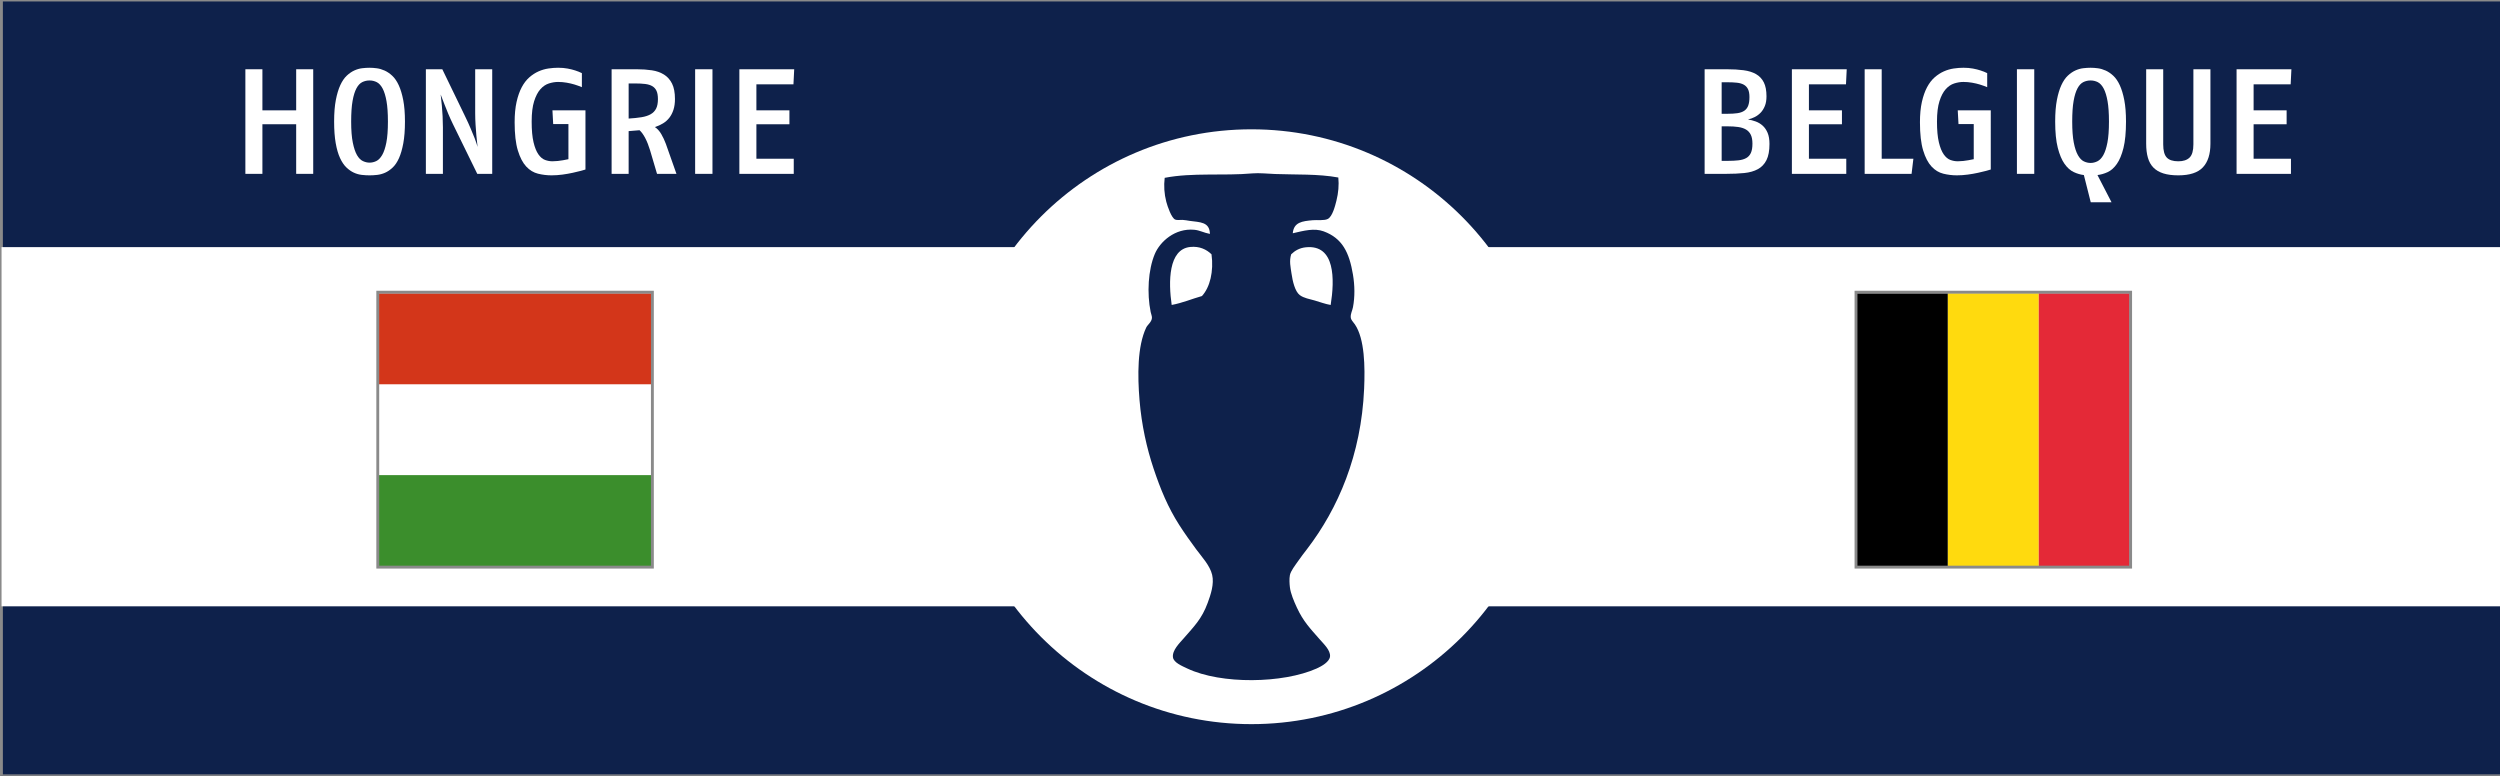 <?xml version="1.0" encoding="utf-8"?>
<!-- Generator: Adobe Illustrator 15.0.0, SVG Export Plug-In . SVG Version: 6.00 Build 0)  -->
<!DOCTYPE svg PUBLIC "-//W3C//DTD SVG 1.1//EN" "http://www.w3.org/Graphics/SVG/1.1/DTD/svg11.dtd">
<svg version="1.1" id="Fond_bleu" xmlns="http://www.w3.org/2000/svg" xmlns:xlink="http://www.w3.org/1999/xlink" x="0px" y="0px"
	 width="870px" height="270px" viewBox="0 0 870 270" enable-background="new 0 0 870 270" xml:space="preserve">
<rect x="0" y="0" width="870" height="270" fill="#333333" stroke="none"/>
<rect x="0.5" fill="#0E214B" stroke="#8A8A8A" stroke-miterlimit="10" width="870" height="270"/>
<rect x="0.542" y="86" fill="#FFFFFF" width="869.958" height="125"/>
<circle fill="#FFFFFF" cx="435.5" cy="148.5" r="103.5"/>
<path fill-rule="evenodd" clip-rule="evenodd" fill="#0E214B" d="M465.737,61.775c0.259,2.625,0.025,5.318-0.666,8.094
	c-0.448,1.802-1.384,5.482-2.993,6.32c-1.249,0.651-3.597,0.303-5.212,0.443c-3.698,0.322-6.632,0.684-6.985,4.546
	c3.896-0.904,7.48-1.869,10.756-0.666c6.476,2.379,8.915,7.338,10.2,15.079c0.623,3.753,0.69,7.668,0,11.31
	c-0.234,1.24-0.891,2.32-0.776,3.548c0.09,0.964,0.799,1.494,1.442,2.439c3.437,5.055,3.545,14.79,3.215,22.397
	c-1.002,23.083-9.074,41.692-19.847,55.771c-0.993,1.298-2.119,2.731-3.216,4.324c-0.92,1.336-2.48,3.297-2.771,4.767
	c-0.259,1.307-0.126,3.132,0,4.214c0.252,2.176,1.426,4.904,2.439,7.097c2.231,4.826,4.646,7.271,7.983,11.087
	c1.366,1.563,3.721,3.743,3.547,5.877c-0.15,1.861-2.868,3.413-4.656,4.214c-11.685,5.228-33.23,5.584-45.016,0
	c-1.879-0.891-4.734-2.056-4.989-3.881c-0.342-2.443,2.325-4.986,3.769-6.652c3.608-4.164,6.247-6.678,8.315-12.309
	c1.033-2.813,2.317-6.533,1.553-9.757c-0.773-3.258-3.633-6.286-5.545-8.87c-2.007-2.715-4.104-5.661-5.875-8.427
	c-3.946-6.152-6.565-12.486-8.981-19.735c-2.326-6.979-4.16-15.037-4.879-23.838c-0.686-8.395-0.782-18.617,2.329-25.17
	c0.482-1.018,1.862-1.867,1.995-3.326c0.056-0.606-0.296-1.385-0.443-2.106c-1.33-6.503-0.878-14.675,1.442-20.18
	c1.804-4.281,7.027-9.053,13.748-8.426c1.907,0.178,3.254,1.03,5.433,1.441c-0.108-4.232-3.425-4.039-7.097-4.546
	c-0.758-0.104-1.593-0.306-2.438-0.333c-0.931-0.028-1.898,0.164-2.549-0.11c-1.308-0.551-2.687-4.619-3.104-6.209
	c-0.71-2.699-0.888-5.56-0.555-8.315c9.686-1.882,20.393-0.637,30.6-1.553c2.204-0.197,5.268,0.122,7.873,0.222
	C450.791,60.825,458.836,60.481,465.737,61.775z M418.281,103.022c2.802-3.047,4.137-8.587,3.327-14.525
	c-1.71-1.661-4.135-2.89-7.429-2.55c-7.592,0.784-7.6,12.138-6.431,20.179C411.574,105.406,414.734,104.019,418.281,103.022z
	 M454.428,86.058c-2.168,0.224-3.778,1.146-5.101,2.439c-0.724,2.334-0.208,4.426,0.11,6.653c0.401,2.798,1.225,6.28,2.884,7.54
	c1.408,1.07,3.436,1.372,5.211,1.885c1.838,0.531,3.605,1.224,5.543,1.552C464.483,97.271,464.699,84.997,454.428,86.058z"/>
<g id="Belgique_4_">
	<path d="M646.211,102.059h31.642v94.927h-31.642V102.059z"/>
	<path fill="#FFDA0E" d="M677.853,102.059h31.64v94.927h-31.64V102.059z"/>
	<path fill="#E42937" d="M709.492,102.059h31.643v94.927h-31.643V102.059z"/>
</g>
<rect x="645.889" y="101.683" fill="none" stroke="#8A8A8A" stroke-miterlimit="10" width="95.568" height="95.678"/>
<g id="Hongrie_1_">
	<path fill="#FFFFFF" d="M226.711,196.982h-94.926v-94.92h94.926V196.982z"/>
	<path fill="#3B8E2C" d="M226.711,196.982h-94.926v-31.639h94.926V196.982z"/>
	<path fill="#D3361A" d="M226.711,133.727h-94.926v-31.64h94.926V133.727z"/>
</g>
<rect x="131.464" y="101.683" fill="none" stroke="#8A8A8A" stroke-miterlimit="10" width="95.568" height="95.678"/>
<g>
	<path fill="#FFFFFF" d="M615.777,50.1c0,2.358-0.348,4.23-1.04,5.616c-0.694,1.387-1.69,2.436-2.99,3.146
		c-1.3,0.711-2.878,1.162-4.731,1.352c-1.855,0.191-3.961,0.286-6.318,0.286h-7.488V24.1h7.748c2.149,0,4.082,0.113,5.799,0.338
		c1.715,0.226,3.162,0.676,4.342,1.352c1.178,0.676,2.08,1.63,2.703,2.86c0.625,1.231,0.937,2.852,0.937,4.862
		c0,1.318-0.19,2.444-0.571,3.38c-0.383,0.936-0.877,1.716-1.482,2.34c-0.607,0.624-1.292,1.127-2.055,1.508
		c-0.763,0.382-1.543,0.659-2.34,0.832c0.901,0.139,1.803,0.373,2.704,0.702c0.901,0.33,1.707,0.815,2.418,1.456
		c0.71,0.642,1.282,1.474,1.716,2.496C615.561,47.249,615.777,48.54,615.777,50.1z M608.809,33.772c0-1.144-0.164-2.054-0.493-2.73
		c-0.33-0.676-0.815-1.196-1.456-1.56c-0.643-0.364-1.447-0.598-2.418-0.702s-2.115-0.156-3.432-0.156h-1.873v10.972h2.08
		c1.317,0,2.453-0.069,3.406-0.208c0.953-0.138,1.742-0.416,2.366-0.832s1.083-1.005,1.378-1.768
		C608.662,36.026,608.809,35.02,608.809,33.772z M609.85,49.996c0-1.282-0.191-2.314-0.572-3.094
		c-0.382-0.78-0.936-1.386-1.664-1.82c-0.729-0.433-1.63-0.728-2.704-0.884c-1.075-0.156-2.306-0.234-3.692-0.234h-2.08v12.012
		h2.185c1.386,0,2.608-0.06,3.666-0.182c1.058-0.121,1.95-0.381,2.679-0.78c0.727-0.398,1.273-0.996,1.637-1.794
		C609.668,52.423,609.85,51.348,609.85,49.996z"/>
	<path fill="#FFFFFF" d="M642.401,29.352h-12.896V38.4h11.492v4.836h-11.492v12.012h13V60.5h-18.928V24.1h19.084L642.401,29.352z"/>
	<path fill="#FFFFFF" d="M665.229,60.5h-16.327V24.1h5.928v31.148h11.024L665.229,60.5z"/>
	<path fill="#FFFFFF" d="M692.789,58.992c-0.277,0.104-0.814,0.26-1.611,0.468c-0.799,0.208-1.742,0.434-2.834,0.676
		c-1.092,0.243-2.28,0.45-3.563,0.624c-1.283,0.173-2.548,0.26-3.796,0.26c-1.595,0-3.163-0.191-4.706-0.572
		c-1.543-0.381-2.912-1.213-4.107-2.496c-1.196-1.282-2.168-3.146-2.912-5.59c-0.746-2.444-1.118-5.711-1.118-9.802
		c0-2.738,0.226-5.104,0.676-7.098c0.45-1.993,1.048-3.692,1.794-5.096c0.745-1.404,1.62-2.548,2.626-3.432
		c1.005-0.884,2.071-1.577,3.198-2.08c1.126-0.502,2.279-0.84,3.458-1.014c1.179-0.173,2.306-0.26,3.38-0.26
		c1.213,0,2.322,0.096,3.328,0.286c1.005,0.191,1.872,0.408,2.6,0.65c0.866,0.278,1.646,0.59,2.34,0.936v4.888
		c-0.832-0.346-1.698-0.658-2.6-0.936c-0.798-0.242-1.689-0.45-2.678-0.624c-0.988-0.173-1.985-0.26-2.99-0.26
		c-1.04,0-2.105,0.174-3.197,0.52c-1.093,0.347-2.08,1.014-2.965,2.002c-0.884,0.988-1.611,2.384-2.184,4.186
		c-0.572,1.803-0.858,4.16-0.858,7.072c0,2.982,0.216,5.382,0.65,7.202c0.433,1.82,0.996,3.224,1.69,4.212
		c0.692,0.988,1.463,1.638,2.313,1.95c0.849,0.312,1.707,0.468,2.573,0.468c0.59,0,1.214-0.034,1.873-0.104
		c0.658-0.069,1.265-0.156,1.819-0.26c0.624-0.138,1.248-0.26,1.872-0.364v-12.22h-5.304l-0.261-4.784h11.492V58.992z"/>
	<path fill="#FFFFFF" d="M701.889,60.5V24.1h6.032v36.4H701.889z"/>
	<path fill="#FFFFFF" d="M739.849,42.3c0,3.779-0.295,6.847-0.884,9.204c-0.59,2.358-1.361,4.212-2.314,5.564
		s-2.02,2.297-3.197,2.834c-1.18,0.538-2.358,0.875-3.537,1.014l4.889,9.464h-7.229l-2.392-9.464
		c-1.179-0.139-2.358-0.485-3.536-1.04c-1.179-0.554-2.244-1.508-3.197-2.86c-0.955-1.352-1.734-3.206-2.341-5.564
		c-0.606-2.357-0.909-5.408-0.909-9.152c0-2.946,0.198-5.451,0.598-7.514c0.398-2.063,0.918-3.787,1.56-5.174
		c0.642-1.386,1.386-2.478,2.236-3.276c0.849-0.797,1.733-1.404,2.651-1.82s1.838-0.676,2.756-0.78
		c0.919-0.104,1.76-0.156,2.522-0.156c0.798,0,1.646,0.061,2.548,0.182c0.901,0.122,1.812,0.39,2.73,0.806
		c0.918,0.416,1.802,1.023,2.652,1.82c0.849,0.798,1.594,1.89,2.235,3.276c0.642,1.387,1.161,3.112,1.56,5.174
		C739.648,36.901,739.849,39.388,739.849,42.3z M733.92,42.3c0-2.877-0.164-5.243-0.493-7.098c-0.33-1.854-0.78-3.319-1.353-4.394
		c-0.572-1.074-1.248-1.811-2.027-2.21C729.267,28.2,728.426,28,727.524,28s-1.741,0.191-2.522,0.572
		c-0.779,0.382-1.455,1.101-2.027,2.158c-0.572,1.058-1.023,2.514-1.352,4.368c-0.33,1.855-0.494,4.256-0.494,7.202
		c0,3.016,0.182,5.46,0.546,7.332s0.849,3.337,1.456,4.394c0.605,1.058,1.291,1.768,2.054,2.132c0.763,0.364,1.542,0.546,2.34,0.546
		s1.586-0.19,2.366-0.572c0.779-0.381,1.464-1.092,2.055-2.132c0.588-1.04,1.065-2.496,1.43-4.368
		C733.738,47.76,733.92,45.316,733.92,42.3z"/>
	<path fill="#FFFFFF" d="M769.229,49.996c0,3.64-0.876,6.388-2.627,8.242c-1.75,1.855-4.602,2.782-8.553,2.782
		c-2.047,0-3.779-0.226-5.201-0.676c-1.422-0.45-2.573-1.126-3.457-2.028c-0.885-0.901-1.526-2.045-1.924-3.432
		c-0.399-1.386-0.599-3.016-0.599-4.888V24.1h5.929v26.156c0,2.15,0.406,3.666,1.221,4.55c0.814,0.884,2.158,1.326,4.031,1.326
		c1.732,0,3.041-0.433,3.926-1.3c0.884-0.866,1.326-2.392,1.326-4.576V24.1h5.928V49.996z"/>
	<path fill="#FFFFFF" d="M797.151,29.352h-12.896V38.4h11.491v4.836h-11.491v12.012h13V60.5h-18.928V24.1h19.083L797.151,29.352z"/>
</g>
<g>
	<path fill="#FFFFFF" d="M103.069,60.5V43.236H91.317V60.5H85.39V24.1h5.928v14.3h11.752V24.1h5.928v36.4H103.069z"/>
	<path fill="#FFFFFF" d="M140.925,42.3c0,2.947-0.191,5.46-0.572,7.54c-0.382,2.08-0.884,3.814-1.508,5.2
		c-0.624,1.387-1.361,2.479-2.21,3.276c-0.85,0.798-1.725,1.396-2.626,1.794c-0.902,0.398-1.82,0.65-2.756,0.754
		s-1.82,0.156-2.652,0.156s-1.725-0.052-2.678-0.156c-0.954-0.104-1.881-0.364-2.782-0.78c-0.902-0.416-1.768-1.022-2.6-1.82
		c-0.832-0.797-1.569-1.889-2.21-3.276c-0.642-1.386-1.144-3.12-1.508-5.2s-0.546-4.576-0.546-7.488
		c0-2.946,0.199-5.451,0.598-7.514c0.398-2.063,0.918-3.787,1.56-5.174c0.641-1.386,1.386-2.478,2.236-3.276
		c0.849-0.797,1.733-1.404,2.652-1.82c0.918-0.416,1.837-0.676,2.756-0.78c0.918-0.104,1.759-0.156,2.522-0.156
		c0.797,0,1.646,0.061,2.548,0.182c0.901,0.122,1.811,0.39,2.73,0.806c0.918,0.416,1.802,1.023,2.652,1.82
		c0.849,0.798,1.594,1.89,2.236,3.276c0.641,1.387,1.161,3.112,1.56,5.174C140.725,36.901,140.925,39.388,140.925,42.3z
		 M134.997,42.3c0-2.877-0.165-5.243-0.494-7.098c-0.33-1.854-0.78-3.319-1.352-4.394c-0.572-1.074-1.248-1.811-2.028-2.21
		C130.343,28.2,129.502,28,128.601,28c-0.902,0-1.742,0.191-2.522,0.572c-0.78,0.382-1.456,1.101-2.028,2.158
		c-0.572,1.058-1.023,2.514-1.352,4.368c-0.33,1.855-0.494,4.256-0.494,7.202c0,3.016,0.19,5.46,0.572,7.332
		c0.381,1.872,0.866,3.32,1.456,4.342c0.589,1.023,1.274,1.716,2.054,2.08c0.78,0.364,1.551,0.546,2.314,0.546
		c0.797,0,1.577-0.182,2.34-0.546c0.762-0.364,1.447-1.066,2.054-2.106c0.606-1.04,1.092-2.487,1.456-4.342
		C134.815,47.752,134.997,45.316,134.997,42.3z"/>
	<path fill="#FFFFFF" d="M166.092,60.5l-8.476-17.316c-0.59-1.213-1.136-2.418-1.638-3.614c-0.503-1.196-0.945-2.296-1.326-3.302
		c-0.451-1.144-0.884-2.27-1.3-3.38c0.138,1.283,0.277,2.583,0.416,3.9c0.104,1.11,0.19,2.34,0.26,3.692
		c0.069,1.352,0.104,2.635,0.104,3.848V60.5h-5.928V24.1h5.72l7.904,16.328c0.797,1.63,1.464,3.094,2.002,4.394
		c0.537,1.3,0.996,2.418,1.378,3.354c0.416,1.11,0.745,2.098,0.988,2.964c-0.139-1.282-0.278-2.6-0.416-3.952
		c-0.104-1.144-0.2-2.4-0.286-3.77c-0.087-1.369-0.13-2.678-0.13-3.926V24.1h5.928v36.4H166.092z"/>
	<path fill="#FFFFFF" d="M203.74,58.992c-0.278,0.104-0.815,0.26-1.612,0.468c-0.798,0.208-1.742,0.434-2.834,0.676
		c-1.092,0.243-2.28,0.45-3.562,0.624c-1.283,0.173-2.548,0.26-3.796,0.26c-1.595,0-3.164-0.191-4.706-0.572
		c-1.543-0.381-2.912-1.213-4.108-2.496c-1.196-1.282-2.167-3.146-2.912-5.59c-0.746-2.444-1.118-5.711-1.118-9.802
		c0-2.738,0.225-5.104,0.676-7.098c0.45-1.993,1.048-3.692,1.794-5.096c0.745-1.404,1.62-2.548,2.626-3.432
		c1.005-0.884,2.071-1.577,3.198-2.08c1.126-0.502,2.279-0.84,3.458-1.014c1.178-0.173,2.305-0.26,3.38-0.26
		c1.213,0,2.322,0.096,3.328,0.286c1.005,0.191,1.872,0.408,2.6,0.65c0.866,0.278,1.646,0.59,2.34,0.936v4.888
		c-0.832-0.346-1.699-0.658-2.6-0.936c-0.798-0.242-1.69-0.45-2.678-0.624c-0.988-0.173-1.985-0.26-2.99-0.26
		c-1.04,0-2.106,0.174-3.198,0.52c-1.092,0.347-2.08,1.014-2.964,2.002c-0.884,0.988-1.612,2.384-2.184,4.186
		c-0.572,1.803-0.858,4.16-0.858,7.072c0,2.982,0.216,5.382,0.65,7.202c0.433,1.82,0.996,3.224,1.69,4.212
		c0.693,0.988,1.464,1.638,2.314,1.95c0.849,0.312,1.707,0.468,2.574,0.468c0.589,0,1.213-0.034,1.872-0.104
		c0.658-0.069,1.265-0.156,1.82-0.26c0.624-0.138,1.248-0.26,1.872-0.364v-12.22h-5.304l-0.26-4.784h11.492V58.992z"/>
	<path fill="#FFFFFF" d="M228.647,60.5l-2.444-8.268c-0.486-1.594-1.04-2.99-1.664-4.186c-0.624-1.196-1.283-2.106-1.976-2.73
		l-3.796,0.312V60.5h-5.928V24.1h8.788c1.872,0,3.614,0.122,5.226,0.364c1.612,0.243,3.016,0.737,4.212,1.482
		c1.196,0.746,2.132,1.794,2.808,3.146c0.676,1.352,1.014,3.138,1.014,5.356c0,1.422-0.174,2.669-0.52,3.744
		c-0.347,1.075-0.824,2.002-1.43,2.782c-0.607,0.78-1.335,1.43-2.184,1.95c-0.85,0.52-1.794,0.954-2.834,1.3
		c0.866,0.59,1.604,1.404,2.21,2.444c0.606,1.04,1.135,2.167,1.586,3.38l3.692,10.452H228.647z M228.959,34.5
		c0-1.213-0.165-2.175-0.494-2.886c-0.33-0.71-0.824-1.256-1.482-1.638c-0.659-0.381-1.482-0.632-2.47-0.754
		c-0.988-0.121-2.158-0.182-3.51-0.182h-2.236v12.22c1.698-0.104,3.189-0.26,4.472-0.468c1.282-0.208,2.348-0.554,3.198-1.04
		c0.849-0.485,1.482-1.144,1.898-1.976S228.959,35.852,228.959,34.5z"/>
	<path fill="#FFFFFF" d="M241.907,60.5V24.1h6.032v36.4H241.907z"/>
	<path fill="#FFFFFF" d="M276.122,29.352h-12.896V38.4h11.492v4.836h-11.492v12.012h13V60.5h-18.928V24.1h19.084L276.122,29.352z"/>
</g>
</svg>
